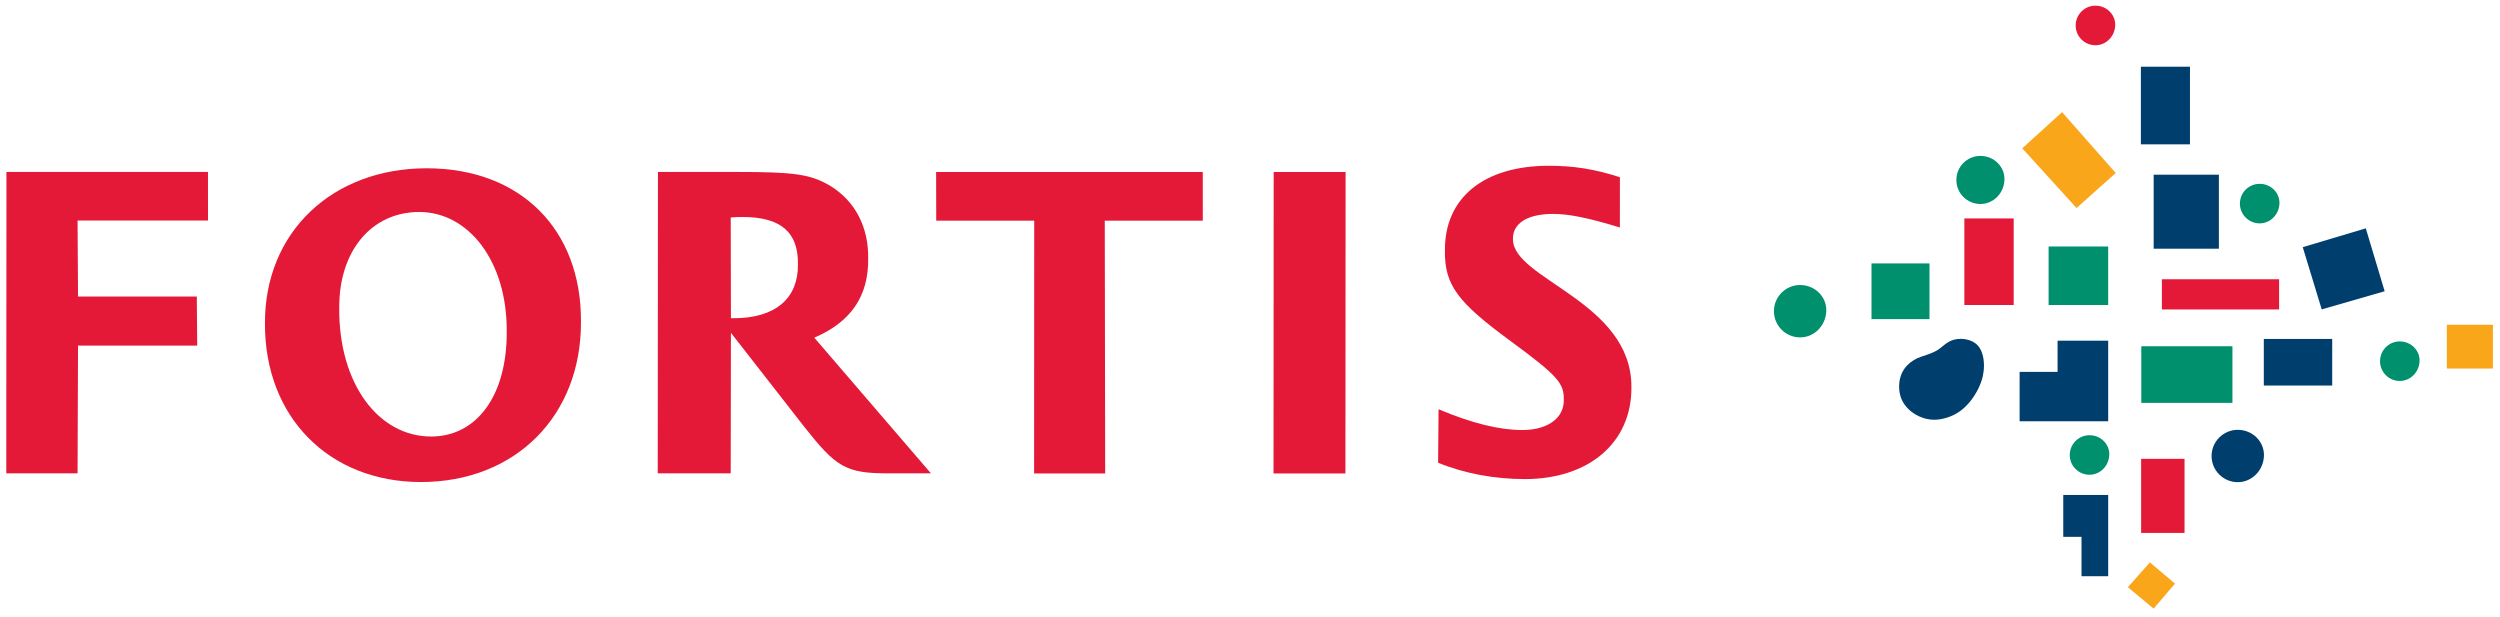 <?xml version="1.0" encoding="utf-8"?>
<!-- Generator: Adobe Illustrator 13.0.1, SVG Export Plug-In  -->
<!DOCTYPE svg PUBLIC "-//W3C//DTD SVG 1.1//EN" "http://www.w3.org/Graphics/SVG/1.1/DTD/svg11.dtd">
<svg version="1.1"
	 xmlns="http://www.w3.org/2000/svg" xmlns:xlink="http://www.w3.org/1999/xlink" xmlns:a="http://ns.adobe.com/AdobeSVGViewerExtensions/3.0/"
	 x="0px" y="0px" width="235px" height="58px" viewBox="-0.59 -0.534 235 58" enable-background="new -0.59 -0.534 235 58"
	 xml:space="preserve">
<defs>
</defs>
<path fill="#E31937" d="M31.297,28.45c-0.041,7.106,3.696,12.049,8.641,12.049c4.237,0,7.146-3.781,7.104-9.888
	c0.042-6.562-3.573-11.218-8.225-11.218C34.37,19.393,31.256,23.009,31.297,28.45 M24.317,29.864
	c-0.041-8.559,6.313-14.58,15.205-14.58c8.766,0,14.54,5.69,14.499,14.413c0.041,8.888-6.191,15.08-15.04,15.08
	C30.341,44.777,24.276,38.671,24.317,29.864z"/>
<polyline fill="#E31937" points="6.745,27.343 17.908,27.343 17.949,31.955 6.745,31.955 6.701,43.961 0,43.961 0.016,15.629 
	18.959,15.629 18.963,20.198 6.701,20.198 6.745,27.343 "/>
<path fill="#E31937" d="M68.098,19.907l0.019,9.472h0.251c3.987,0,6.089-1.911,6.047-5.07c0.042-2.99-1.579-4.444-5.193-4.444
	C68.807,19.865,68.514,19.865,68.098,19.907 M74.954,39.514l-6.838-8.765l-0.019,13.212h-6.859l0.019-28.332h7.423
	c5.401,0,6.938,0.207,8.808,1.328c2.285,1.413,3.573,3.823,3.532,6.813c0.041,3.573-1.662,5.982-5.068,7.435l10.967,12.756h-3.945
	C78.9,43.961,78.028,43.418,74.954,39.514z"/>
<polyline fill="#E31937" points="103.258,20.208 103.297,43.969 96.616,43.969 96.627,20.208 87.416,20.208 87.405,15.637 
	112.471,15.637 112.473,20.208 103.258,20.208 "/>
<polyline fill="#E31937" points="119.121,43.969 119.136,15.637 125.896,15.637 125.88,43.969 119.079,43.969 119.121,43.969 "/>
<path fill="#E31937" d="M134.592,42.963l0.043-5.025c3.159,1.326,5.747,1.951,7.865,1.951c2.493,0,3.946-1.205,3.905-2.826
	c0.041-1.578-0.581-2.283-4.984-5.524c-4.987-3.655-6.231-5.276-6.189-8.516c-0.042-5.026,3.736-7.975,9.762-7.975
	c2.244,0,4.278,0.289,6.687,1.078l-0.004,4.723c-2.989-0.915-4.814-1.275-6.268-1.275c-2.533,0-3.821,0.957-3.78,2.368
	c-0.041,3.781,11.174,5.858,11.134,13.918c0.04,5.232-4.028,8.64-10.012,8.64C139.967,44.5,137.126,44,134.592,42.963"/>
<polyline fill="#FAA61A" points="201.852,56.677 203.86,54.327 201.5,52.331 199.428,54.664 201.852,56.677 "/>
<rect x="229.412" y="29.992" fill="#FAA61A" width="4.332" height="4.117"/>
<polyline fill="#FAA61A" points="194.604,19.02 198.29,15.73 193.245,10.006 189.502,13.406 194.604,19.02 "/>
<polyline fill="#003F6D" points="195.072,53.63 197.58,53.63 197.58,45.992 193.357,45.992 193.357,49.929 195.072,49.929 
	195.072,53.63 "/>
<polyline fill="#003F6D" points="189.253,39.066 197.58,39.066 197.58,31.49 192.821,31.49 192.821,34.423 189.253,34.423 
	189.253,39.066 "/>
<rect x="212.208" y="31.326" fill="#003F6D" width="6.43" height="4.38"/>
<polyline fill="#003F6D" points="217.65,28.55 223.568,26.842 221.795,20.929 215.868,22.699 217.65,28.55 "/>
<rect x="201.854" y="15.887" fill="#003F6D" width="6.131" height="6.957"/>
<rect x="200.653" y="5.736" fill="#003F6D" width="4.614" height="7.298"/>
<path fill="#003F6D" d="M180.555,32.81l-0.61,0.205c-0.454,0.148-0.976,0.484-1.296,0.832c-0.473,0.51-0.722,1.186-0.722,1.951
	c0,0.885,0.305,1.592,0.94,2.184c0.275,0.254,0.595,0.465,0.946,0.625c0.461,0.209,0.938,0.316,1.414,0.316
	c0.801,0,1.719-0.303,2.413-0.797c0.334-0.238,0.656-0.547,0.957-0.914c0.573-0.707,1.015-1.58,1.195-2.373
	c0.073-0.328,0.111-0.664,0.111-1.006c0-0.843-0.223-1.531-0.628-1.941c-0.362-0.361-0.941-0.573-1.571-0.573
	c-0.448,0-0.846,0.11-1.183,0.323c-0.148,0.093-0.31,0.21-0.481,0.351c-0.421,0.345-0.541,0.421-0.902,0.589
	C180.951,32.667,180.758,32.742,180.555,32.81"/>
<rect x="200.677" y="42.597" fill="#E31937" width="4.079" height="6.963"/>
<rect x="184.059" y="20" fill="#E31937" width="4.638" height="8.136"/>
<rect x="200.691" y="32.013" fill="#00906D" width="8.568" height="5.322"/>
<rect x="175.331" y="24.227" fill="#00906D" width="5.451" height="5.238"/>
<path fill="#00906D" d="M226.848,33.419c0.043-1.015-0.803-1.86-1.859-1.86c-1.026,0-1.856,0.831-1.856,1.86
	c0,1.026,0.83,1.858,1.856,1.858C225.987,35.277,226.805,34.456,226.848,33.419"/>
<path fill="#00906D" d="M213.678,18.603c0.041-1.012-0.803-1.858-1.858-1.858c-1.026,0-1.859,0.832-1.859,1.858
	c0,1.029,0.833,1.86,1.859,1.86C212.816,20.463,213.636,19.642,213.678,18.603"/>
<path fill="#00906D" d="M187.829,16.382c0.051-1.235-0.976-2.26-2.259-2.26c-1.249,0-2.261,1.01-2.261,2.26
	c0,1.249,1.012,2.259,2.261,2.259C186.78,18.641,187.778,17.645,187.829,16.382"/>
<path fill="#003F6D" d="M212.221,42.331c0.055-1.345-1.064-2.462-2.462-2.462c-1.356,0-2.46,1.103-2.46,2.462
	c0,1.36,1.104,2.459,2.46,2.459C211.078,44.79,212.163,43.706,212.221,42.331"/>
<path fill="#00906D" d="M171.083,28.718c0.053-1.342-1.062-2.461-2.463-2.461c-1.358,0-2.46,1.102-2.46,2.461
	s1.102,2.462,2.46,2.462C169.941,31.18,171.027,30.094,171.083,28.718"/>
<path fill="#00906D" d="M197.682,42.234c0.043-1.014-0.803-1.858-1.858-1.858c-1.026,0-1.857,0.832-1.857,1.858
	c0,1.027,0.831,1.859,1.857,1.859C196.82,44.093,197.639,43.275,197.682,42.234"/>
<rect x="191.979" y="22.637" fill="#00906D" width="5.601" height="5.499"/>
<rect x="202.629" y="25.716" fill="#E31937" width="11.017" height="2.839"/>
<path fill="#E31937" d="M198.24,1.86c0.041-1.014-0.804-1.86-1.859-1.86c-1.026,0-1.858,0.835-1.858,1.86
	c0,1.027,0.832,1.859,1.858,1.859C197.378,3.719,198.197,2.898,198.24,1.86"/>
</svg>
